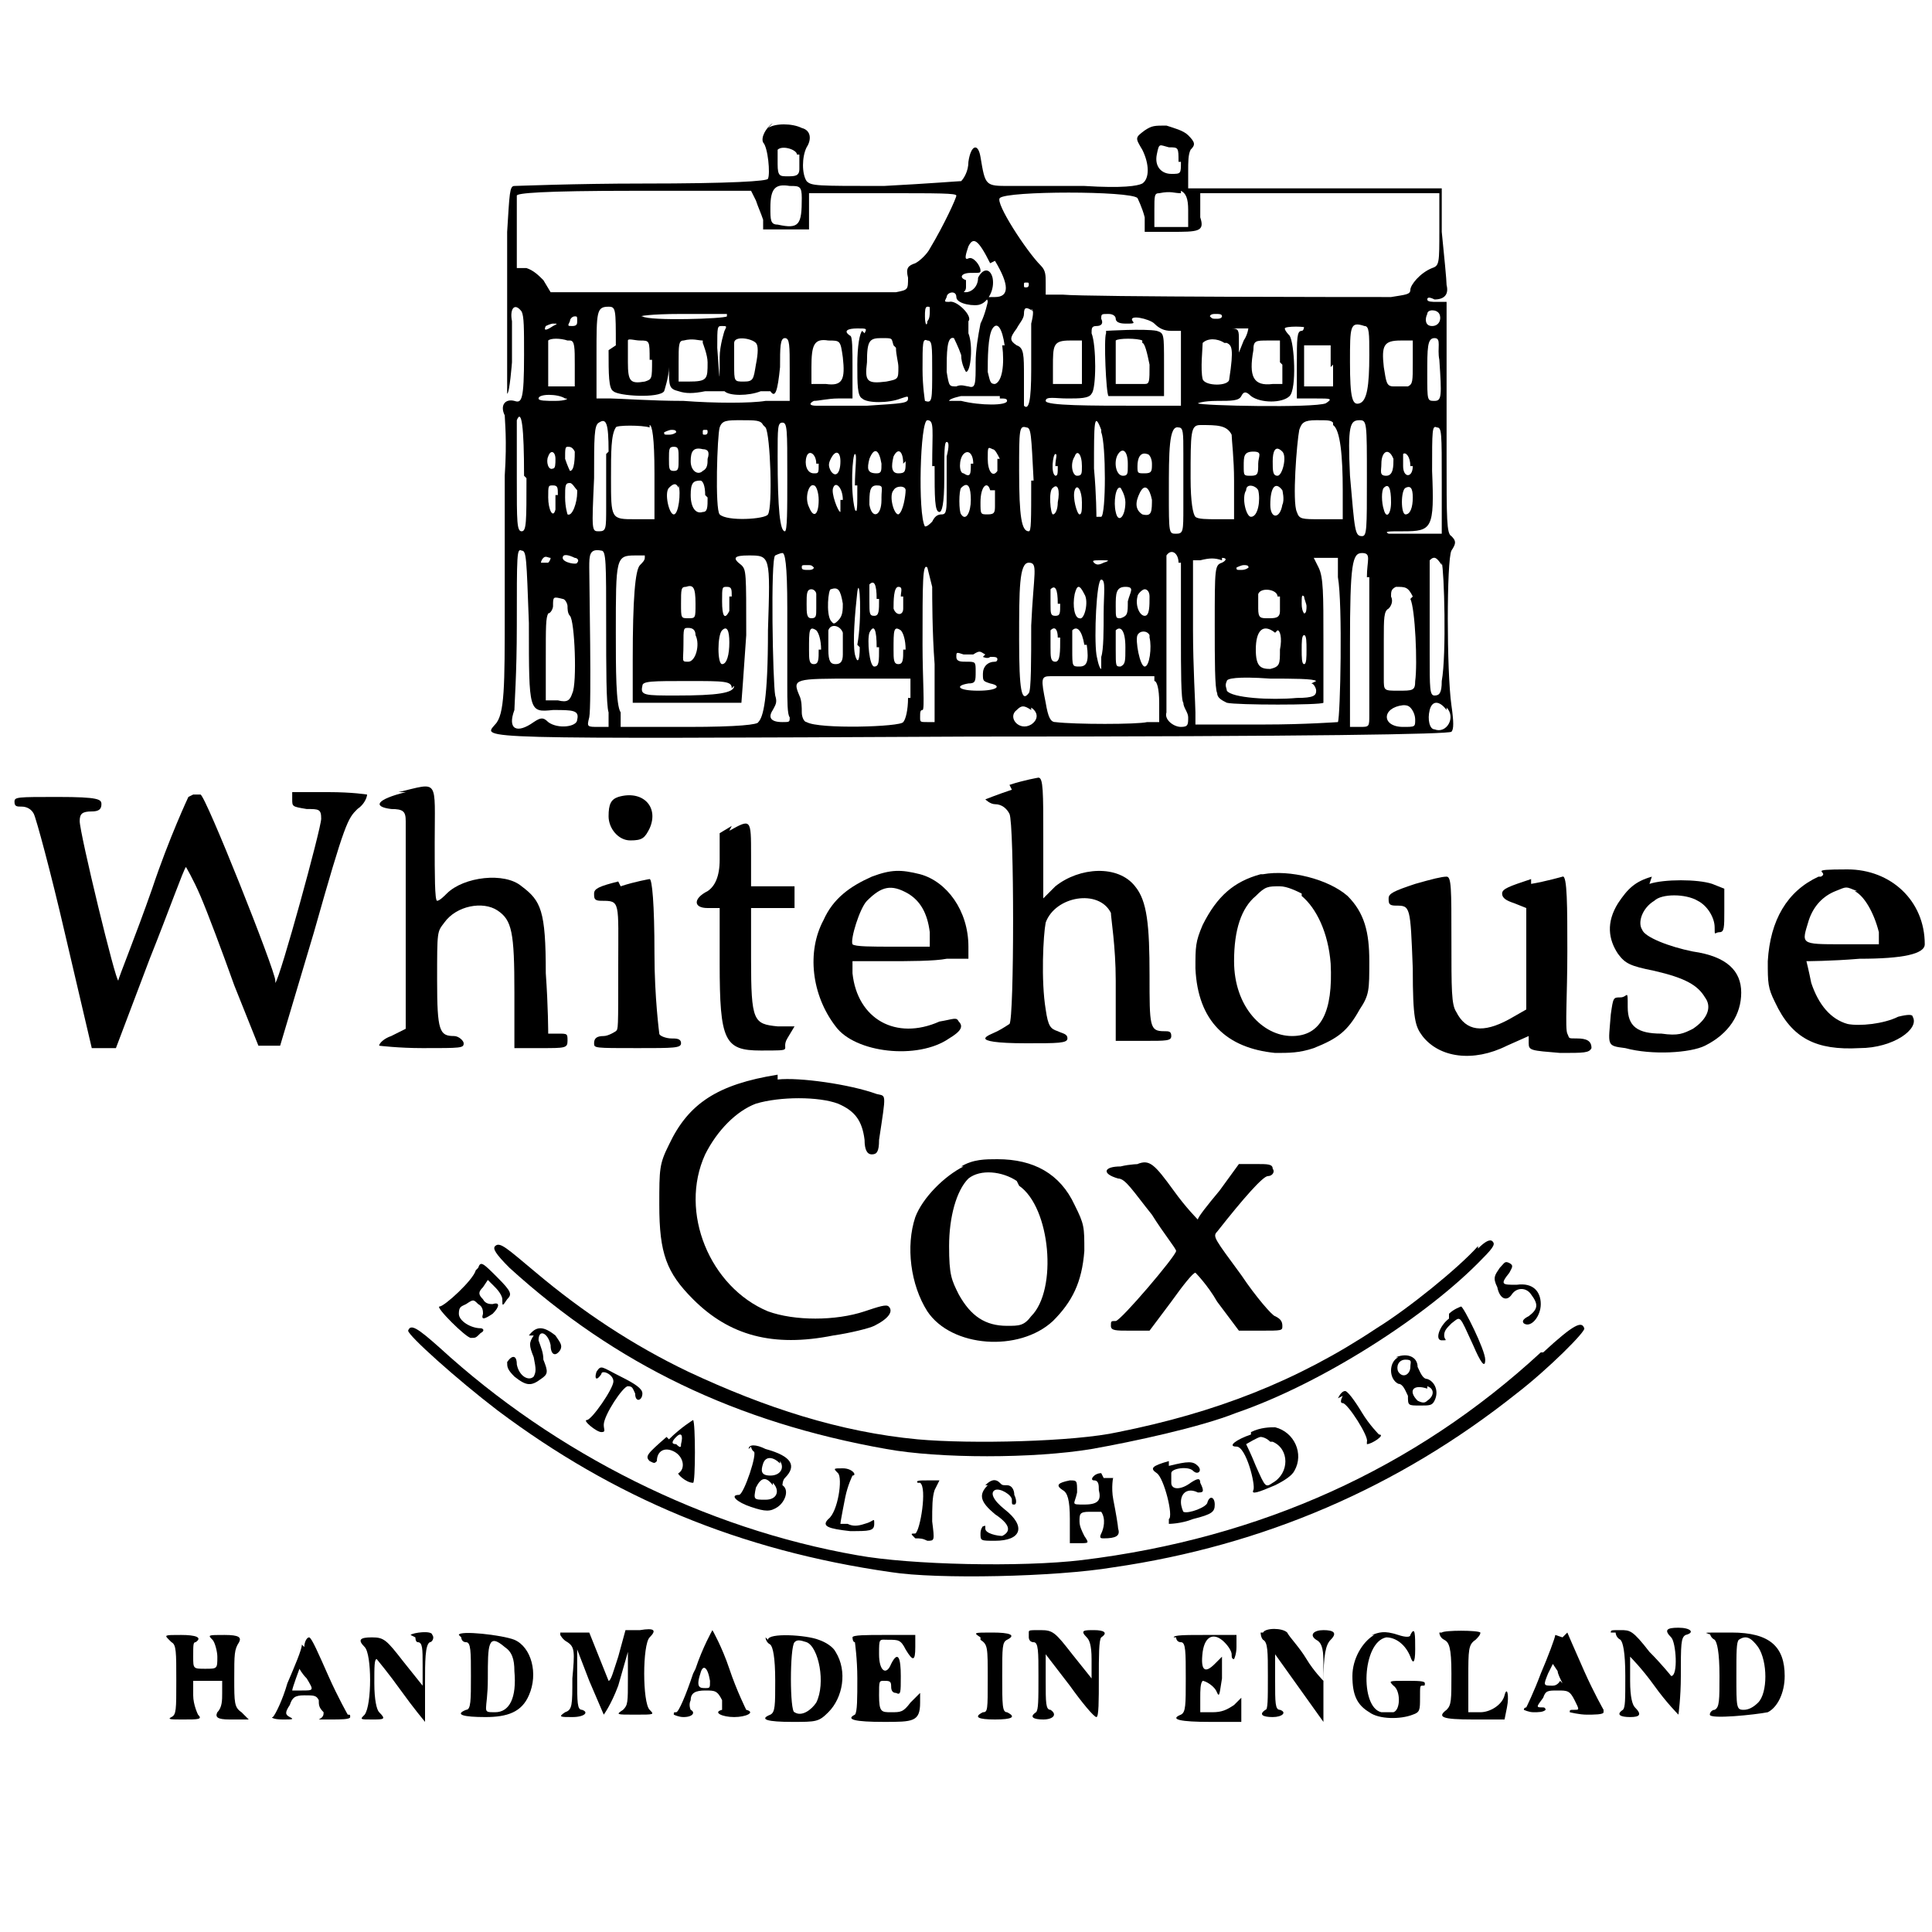 <?xml version="1.0" encoding="UTF-8"?>
<svg xmlns="http://www.w3.org/2000/svg" version="1.1" viewBox="0 0 80 80">
  <!-- Generator: Adobe Illustrator 28.6.0, SVG Export Plug-In . SVG Version: 1.2.0 Build 709)  -->
  <g>
    <g id="Layer_2">
      <g id="whitehousecox">
        <path id="_パス_1" d="M32,5.1c-.3.2-.5.6-.4.8.2.2.3,1.3.2,1.5,0,.1-1.5.2-5.2.2-2.8,0-5.2.1-5.3.1-.2,0-.2.3-.3,1.9,0,1,0,2.1,0,2.3,0,.6,0,.9,0,2.8v1.6c.1,0,.2-1.3.2-1.3,0-.7,0-1.5,0-1.7-.1-.5.1-.8.4-.4.1.2.1.7.1,1.8,0,1.9-.1,2-.4,1.9-.4-.1-.6.2-.4.6,0,.2.1,1,0,2.5,0,1.2,0,2.3,0,2.4s0,1.6,0,3.2c0,3.1,0,4.3-.4,4.7-.5.6-1.2.6,19.7.5,14.3,0,19.8-.1,19.9-.2s.1-.4,0-1.1c-.2-1.4-.2-6,0-6.4.2-.3.2-.4,0-.6-.2-.1-.2-.7-.2-3.3,0-1.7,0-3.9,0-4.8v-1.6h-.4c-.2,0-.4,0-.4-.1s.1-.1.3,0c.4,0,.6-.2.5-.6,0-.2-.1-1.2-.2-2.2v-1.8c0,0-5.3,0-5.3,0h-5.2c0,0,0-.7,0-.7,0-.4,0-.7.1-.9.2-.2.2-.3-.1-.6-.2-.2-.6-.3-.9-.4-.5,0-.6,0-.9.2-.4.3-.4.3-.1.8.3.6.3,1.2,0,1.4-.2.1-.8.2-2.4.1-1.2,0-2.6,0-3.1,0-1,0-1,0-1.2-1.2-.1-.6-.4-.5-.5.2,0,.4-.2.7-.3.8-.1,0-1.3.1-3.2.2-2.8,0-3,0-3.2-.2-.2-.3-.2-1,0-1.4.2-.3.2-.7-.2-.8-.4-.2-1.1-.2-1.4,0h0ZM33.1,6.4c0,.2,0,.4,0,.6,0,.3-.2.3-.5.3s-.4,0-.4-.5,0-.6,0-.6c.2-.2.8,0,.8.2h0ZM48.9,6.7c0,.5,0,.5-.4.5s-.7-.3-.6-.8.1-.4.5-.3c.4,0,.4,0,.4.6h0ZM33.2,8.2c0,1.1-.1,1.3-1,1.1-.3,0-.3-.2-.3-.7,0-.8.2-1,.8-.9.4,0,.5,0,.5.5h0ZM48.9,7.9c.2.1.3.3.3.8v.7h-.7s-.7,0-.7,0v-.7c0-.6,0-.7.2-.7.5-.1.6,0,.9,0h0ZM47.1,8.2c0,0,.2.4.3.8v.6c0,0,1.1,0,1.1,0,1.1,0,1.4,0,1.2-.6,0-.2,0-.5,0-.7v-.3c0,0,5,0,5,0h4.9s0,1.5,0,1.5c0,1.4,0,1.5-.3,1.6-.5.2-.9.7-.9.9s-.2.2-.8.3c-1,0-12.6,0-13.6-.1h-.7c0,0,0-.5,0-.5,0-.3,0-.5-.2-.7-.6-.6-1.9-2.6-1.7-2.8.3-.3,5.4-.3,5.7,0h0ZM31.3,8.3c.1.3.2.5.3.8v.4c0,0,1,0,1,0h.9s0-.8,0-.8v-.7c0,0,3.1,0,3.1,0,2.3,0,3,0,3,.1s-.5,1.2-1.1,2.2c-.1.2-.4.5-.6.6-.3.1-.4.2-.3.6,0,.5,0,.5-.5.6-.3,0-3.6,0-7.4,0h-6.9c0,0-.3-.5-.3-.5-.2-.2-.4-.4-.7-.5h-.4c0,0,0-1.5,0-1.5,0-.8,0-1.5,0-1.5,0-.1,1-.2,4.9-.2h4.8l.2.4h0ZM41.2,10.8c.6,1,.6,1.5,0,1.5s-.3,0-.3.2c0,0-.1.5-.3.9-.1.5-.2,1.1-.2,1.6,0,.9,0,1.1-.3,1-.1,0-.3-.1-.5,0-.3,0-.3,0-.4-.6,0-.8,0-1.5.3-1.4,0,0,.2.4.3.7,0,.4.2.7.2.7.2,0,.3-1.1.1-1.6,0-.2,0-.4,0-.5.2-.2-.5-.9-.8-.8-.2,0-.2,0-.1-.2,0-.2.4-.3.4,0s.8.4,1,.3c.3-.1.6-.6.5-1.1-.1-.4-.4-.4-.6,0,0,.4-.3.6-.5.6s0,0,0-.2c0,0,0-.2,0-.3-.3-.1-.2-.3.2-.3s.4,0,.4-.1c0-.2-.3-.6-.5-.5-.2.1-.1-.2,0-.5.2-.4.4-.3.9.7h0ZM42.6,11.8c0,0,0,.1-.1.1s-.1,0-.1-.1,0-.1.1-.1.1,0,.1.1h0s0,0,0,0ZM38.5,12.9c0,.1,0,.3-.1.4,0,.2-.1.2-.1-.2,0-.2,0-.4.1-.4s.1,0,.1.1h0s0,0,0,0ZM42.7,12.8c.1,0,.1.2,0,.6,0,.3,0,1.1,0,1.9,0,1.3-.1,1.7-.3,1.5,0,0,0-.6,0-1.2,0-.9,0-1.2-.3-1.3-.3-.2-.3-.3,0-.7.1-.2.3-.4.3-.6,0-.3.1-.3.4-.1h0ZM25.2,14.5c0,1,0,1.6.2,1.7.2.2,1.9.3,2.1,0,0,0,.2-.6.2-1v-.9s0,.9,0,.9c0,.8,0,.9.4,1,.3.1.6.1,1.1,0,.4,0,.8,0,.8,0,.2.2,1,.2,1.5,0,.2,0,.4,0,.4,0,.2.3.3,0,.4-1,0-.8,0-1.2.2-1.2s.2.3.2,1.3v1.3h-1c-.6.1-2.1.1-3.4,0-1.3,0-2.7-.1-3-.1h-.6s0-1.8,0-1.8c0-1.8,0-2,.5-2,.3,0,.3.1.3,1.6h0ZM59.6,13c.1.2,0,.5-.3.5s-.3-.3-.2-.5c0-.2.4-.2.5,0h0ZM30.1,13.1c-.1.1-3.2.2-3.5,0-.2,0,.3-.1,1.6-.1,1.1,0,1.9,0,1.9,0h0ZM46.2,13.2c0,.1.1.2.4.2s.4,0,.3-.1c-.2-.3.7-.1.9.1.2.2.4.3.7.3h.4v3.1h-1.8c-1.9,0-3.8,0-3.8-.2s.4-.1.9-.1c.5,0,.9,0,1-.2.2-.2.2-2,0-2.5,0-.2,0-.3.2-.3.2,0,.3-.1.2-.3,0-.2,0-.2.3-.2.2,0,.3.1.3.2h0ZM50.6,13.1c0,0,0,.1-.2.1s-.2,0-.3-.1c0,0,0-.1.2-.1s.3,0,.3.1h0ZM53.5,13.1c0,0-.2,0-.3,0-.1,0,0,0,0,0,.1,0,.2,0,.2,0h0ZM23.9,13.3c0,.1,0,.2-.2.2s-.2,0-.1-.2c0-.1.1-.2.2-.2s.1,0,.1.2h0ZM22.9,13.5c-.3.2-.4.2-.3,0,0,0,.2-.1.3-.1.2,0,.2,0,0,.1h0ZM54,13.5c0,0,0,.2-.1.2-.2,0-.2.3-.2,1.4v1.4s.8,0,.8,0c.6,0,.7,0,.4.2-.5.2-5.2.1-5.3,0,0,0,.2-.1.8-.1s.9,0,1-.2c.1-.2.2-.2.4,0,.4.3,1.3.3,1.6,0,.3-.3.2-2.2,0-2.5,0,0-.2-.2-.2-.3,0-.1.9-.1,1,0h0ZM56.5,13.5c.2,0,.2.3.2,1.2,0,1.3-.1,1.9-.4,2-.3.1-.4-.2-.4-1.7s0-1.7.6-1.5h0ZM30,13.7c0,0-.2.6-.2,1.1,0,1.2,0,1-.1-.4,0-.9,0-.9.2-.9s.2,0,.1.2ZM35.7,13.7c-.1.1-.2.6-.2,1.4s0,1.3.2,1.4c.2.2,1.1.2,1.6,0,.3-.1.3-.1.3,0,0,.2-.2.2-1.7.3-.9,0-1.9,0-2.1,0-.3,0-.3-.1-.1-.2.2,0,.6-.1,1-.1h.6v-1.3c0-.7,0-1.3-.1-1.3-.3-.2-.1-.3.3-.3s.4,0,.3.2h0ZM41.5,14.3c.1.8,0,1.5-.3,1.6-.2,0-.2-.1-.3-.5,0-.5,0-1.5.2-1.8.2-.3.4,0,.5.7h0ZM51.7,13.5s0,.3-.2.6l-.2.5v-.5c0-.4,0-.5-.3-.5-.2,0-.1,0,.2,0,.2,0,.3,0,.5,0h0ZM23.6,14.1c.2,0,.2.3.2,1v.9h-1.1v-.9c0-.5,0-.9,0-1,.1-.1.5-.1.8,0h0ZM27,14.9c0,.8,0,.8-.3.9-.6.1-.7,0-.7-.8s0-.8,0-.9.3,0,.5,0c.4,0,.4,0,.4.8h0ZM29.1,14.2c0,0,.2.5.2.8,0,.7,0,.8-.8.8h-.4v-.8c0-.7,0-.9.2-.9.4-.1.6,0,.8,0h0ZM31.3,14.2c.1.1.1.4,0,.9-.1.6-.1.7-.5.7s-.4,0-.4-.7c0-.4,0-.8,0-.9,0-.3.7-.2.9,0h0ZM34.9,14.8c.1.9,0,1.2-.7,1.1h-.6s0-.7,0-.7c0-.9.1-1.2.7-1.1.5,0,.5,0,.6.7h0ZM37.1,14.4c0,.3.1.6.1.8,0,.5,0,.5-.5.6-.8.1-.9,0-.8-.8,0-.9.1-1,.6-1s.4,0,.5.3h0ZM38.6,15.3c0,1.3,0,1.4-.3,1.3,0,0-.1-.6-.1-1.3,0-1.1,0-1.3.2-1.2.2,0,.2.2.2,1.3h0ZM44.8,15v.9h-1.2v-.7c0-.9,0-1.1.7-1.1h.5v.9h0ZM50.8,14.2c.2.1.3.2.1,1.5,0,.3-1,.3-1.1,0-.1-.4,0-1.3,0-1.5.2-.2.6-.2.9,0h0ZM58.5,15c0,.8,0,.9-.2,1-.2,0-.4,0-.6,0-.3,0-.3-.2-.4-.8-.1-.9,0-1.1.7-1.1h.5s0,.9,0,.9h0ZM59.6,14.9c.1,1.5.1,1.7-.2,1.7s-.3,0-.3-1.1,0-1.5.3-1.5.1.4.2.9h0ZM53.1,15.1v.8s-.4,0-.4,0c-.8.1-1-.3-.8-1.4,0-.4.1-.4.6-.4h.5s0,.9,0,.9h0ZM55.2,15.1v.9s-1.2,0-1.2,0v-.8c0-.5,0-.9,0-.9s.3,0,.6,0h.5s0,.9,0,.9h0ZM51.4,15.4c0,0,0,0,0-.2s0-.3,0-.2c0,.1,0,.2,0,.3h0ZM23.4,16.5c.2,0,0,.1-.4.1-.4,0-.7,0-.7-.1,0-.2.8-.2,1.1,0ZM41.4,16.5c.2,0,.3,0,.3.1,0,.2-1.1.2-1.9,0h-.5c0-.1.5-.2.5-.2.3,0,.6,0,.9,0,.2,0,.5,0,.7,0h0ZM58,16.6c0,0-.2,0-.3,0-.1,0,0,0,0,0,.1,0,.2,0,.2,0h0ZM21.8,19.8c0,1.8,0,2.2-.2,2.2s-.2-.4-.2-2.2c0-1.2,0-2.2,0-2.4.2-.5.3.3.3,2.3h0ZM56.6,19.8c0,2.1,0,2.4-.2,2.4-.3,0-.3-.2-.5-2.5-.1-2.1,0-2.3.4-2.3.3,0,.3.1.3,2.4h0ZM25.1,18.8c0,.7,0,1.7,0,2.2,0,.9,0,1-.3,1s-.3,0-.2-2.2c0-1.7,0-2.2.2-2.3.3-.2.4,0,.4,1.2h0ZM26.9,17.6c.1,0,.2.5.2,2v1.9c0,0-.8,0-.8,0-1,0-1,0-1-1.7,0-1.1,0-1.8.2-2.1,0-.1,1.1-.1,1.4,0h0ZM31.7,17.7c.2.3.3,3.3.1,3.6-.1.2-1.7.3-2,0-.2-.2-.1-3.3,0-3.6.1-.3.3-.3.9-.3s.8,0,.9.2h0ZM38.7,19.3c0,1.3,0,1.9.2,1.9.1,0,.2-.3.2-1.4s0-1.5.1-1.5.1.2,0,.6c0,.4,0,1,0,1.5,0,.7,0,.9-.2.9s-.3.1-.4.3c-.1.1-.2.2-.3.2-.3-.5-.2-4.4.1-4.4s.2.4.2,1.9h0ZM51,18c0,.2.1,1,.1,1.9v1.6s-.7,0-.7,0c-.4,0-.8,0-.9-.1-.1-.1-.2-.6-.2-1.6,0-1.9,0-2.2.4-2.2.7,0,1.1,0,1.3.4h0ZM55.2,17.6c.3.2.4,1.3.4,2.7v1.2s-.9,0-.9,0c-.8,0-.9,0-1-.3-.2-.4,0-2.9.1-3.4.1-.3.2-.4.7-.4s.6,0,.7.1h0ZM32.6,19.8c0,1.3,0,2.2-.1,2.2-.2,0-.3-.9-.3-3.1,0-1.2,0-1.4.2-1.4s.2.3.2,2.2h0ZM45.6,17.9c.2.5.2,3.4,0,3.5,0,0-.2,0-.2,0s0-.9-.1-2c0-1.9,0-2.4.3-1.6h0ZM49,18.8c0,.6,0,1.6,0,2.2,0,1,0,1.1-.3,1.1s-.3,0-.3-1.7,0-2.8.4-2.7c.2,0,.2.2.2,1.1h0ZM59.7,19.9v2.2h-1c-.5,0-1.1,0-1.2,0-.2-.1,0-.1.6-.1,1.2,0,1.3-.1,1.2-2.5,0-1.7,0-1.9.2-1.8.2,0,.2.2.2,2.3h0ZM28,17.9c0,0-.1.1-.3.1s-.2,0-.2-.1c0,0,.2-.1.3-.1.1,0,.2,0,.2.1ZM29.3,17.9c0,0,0,.1-.1.1s-.1,0-.1-.1,0-.1.1-.1.1,0,.1.1h0s0,0,0,0ZM42.7,19.9c0,1.7,0,2.1-.1,2.1-.3,0-.4-.6-.4-2.5,0-1.7,0-1.9.3-1.8.2,0,.2.3.3,2.2h0ZM57.6,17.8c0,0-.2,0-.3,0-.1,0,0,0,0,0,.1,0,.2,0,.2,0h0ZM51.9,17.9c0,0-.2,0-.3,0-.1,0,0,0,0,0,.1,0,.2,0,.2,0h0ZM23.8,18.7c0,.2,0,.8-.2.8,0,0-.1-.2-.2-.5,0-.4,0-.5.1-.5s.2,0,.3.2h0ZM28.1,19c0,.4,0,.5-.2.5s-.2-.1-.2-.5,0-.5.2-.5.2.1.2.5h0ZM29.3,19c0,.2,0,.4-.2.5-.2.2-.5,0-.5-.4s.1-.6.5-.5c.2,0,.3.1.2.4h0ZM53.1,18.7c.2.2,0,1-.2,1s-.2-.2-.2-.6.1-.7.4-.4h0ZM23,19c0,.2,0,.4-.1.4-.2.1-.3-.3-.2-.5.1-.3.3-.2.3.1h0ZM33.9,19.2c0,.4,0,.4-.2.4-.3,0-.4-.4-.3-.7.1-.3.4-.1.4.3h0ZM34.8,19.1c0,.5-.2.7-.4.4-.1-.2-.1-.3,0-.5.2-.4.4-.3.4.1h0ZM36.5,19.2c0,.3,0,.4-.2.4-.4,0-.4-.2-.3-.6.2-.5.4-.4.5.2h0ZM37.5,19.1c0,.4,0,.5-.3.5s-.3-.3-.2-.7c.2-.4.4-.2.4.3h0ZM40.2,19.2c0,.4,0,.6-.3.4-.2,0-.2-.6,0-.8s.4,0,.4.4h0ZM41.3,19c0,.2,0,.4,0,.5-.2.3-.4,0-.4-.5s0-.5.2-.4c.1,0,.2.2.3.4h0ZM44.8,19.3c0,.3,0,.4-.2.4-.2,0-.3-.5-.1-.8.1-.3.3-.1.3.4h0ZM46.7,19.3c0,.3,0,.4-.2.4-.3,0-.4-.6-.2-.9.2-.3.4-.1.4.4h0ZM52.1,19.2c0,.4,0,.5-.3.5s-.3,0-.3-.4,0-.6.4-.6.2.2.2.5h0ZM35.5,20.1c0,.9,0,1.2-.1,1-.2-.8-.1-2.3,0-2.3s0,.6,0,1.3h0ZM43.8,19.3c0,.3,0,.4-.1.4-.2-.1-.1-.9,0-.9s0,.2,0,.5h0ZM47.7,19.2c0,.3,0,.4-.3.4-.3,0-.3,0-.3-.3s.1-.6.4-.5c.1,0,.2.2.2.4h0ZM57.7,19c0,.3,0,.7-.3.7s-.2-.2-.2-.5c0-.5.3-.7.5-.2h0ZM58.5,19.3c0,.5-.4.5-.4,0s0-.4,0-.5c.1-.1.3.1.3.5ZM41.8,19.9c0,.2,0,0,0-.3s0-.5,0-.3c0,.2,0,.4,0,.6h0ZM28.1,20.1c.1.3,0,1.2-.2,1.2s-.4-.9-.2-1.1c.2-.2.3-.2.4,0h0ZM29.3,20.6c0,.4,0,.6-.2.6-.3.1-.5-.2-.5-.7s.1-.6.4-.6c.1,0,.2.2.2.6h0ZM33.9,20.7c0,.6-.2.8-.4.3-.2-.4,0-1,.2-.9.1,0,.2.3.2.6h0ZM23,20.5c0,.2,0,.4,0,.6-.1.4-.3,0-.3-.5s0-.5.2-.5.2.1.2.4h0ZM23.9,20.4c0,.4-.2,1-.4.9,0,0-.1-.3-.1-.7,0-.5,0-.6.2-.6.1,0,.2.2.3.3h0ZM34.8,20.7c0,.3,0,.5,0,.5-.1,0-.4-.8-.3-1,.1-.3.4,0,.4.5h0ZM36.5,20.7c0,.7-.4.8-.5.2,0-.5,0-.8.3-.8s.2.1.2.5h0ZM37.5,20.3c0,.2-.1.9-.3,1-.2,0-.4-.8-.2-1,.1-.2.5-.2.5,0h0ZM40.2,20.7c0,.5-.2.9-.4.6-.1-.1-.1-1,0-1.1.3-.3.4,0,.4.5h0ZM41.2,20.3c0,.2,0,.4,0,.6,0,.3,0,.4-.3.4s-.3,0-.3-.5c0-.7.3-.9.4-.5h0ZM43.8,20.8c0,.3-.1.5-.2.5-.1,0-.2-1,0-1.1.2-.2.3.1.2.6h0ZM44.8,20.8c0,.3,0,.5-.1.5-.1,0-.3-.7-.2-1,.1-.3.3,0,.3.5h0ZM46.6,20.8c0,.6-.3.9-.4.4-.1-.4,0-1.1.2-1,0,0,.2.3.2.6h0ZM47.7,20.6c0,.6,0,.8-.4.7-.3-.2-.3-.5-.1-.9.2-.4.4-.2.5.3h0ZM52.1,20.3c.1.4,0,1.1-.3,1.1-.2,0-.4-.8-.2-1.1,0-.3.4-.2.5,0h0ZM53.1,20.3c0,0,.1.4,0,.6-.1.6-.5.6-.5,0,0-.7.2-1,.5-.6h0ZM57.6,20.8c0,.5-.2.7-.3.3-.1-.3-.1-.8,0-.9.2-.2.3,0,.3.6h0ZM58.5,20.6c0,.4-.1.7-.3.7s-.2-1,0-1.1c.2-.1.3,0,.3.4h0ZM25.1,25.9c0,1.7,0,3.3.1,3.6v.6c0,0-.4,0-.4,0-.5,0-.5,0-.4-.4.1-.5,0-5.5,0-6.2,0-.5,0-.8.5-.7.2,0,.2.5.2,3.1h0ZM21.9,25.9c0,3.6,0,3.6,1,3.5.8,0,1.1,0,1,.4,0,.3-.8.4-1.2.1-.2-.2-.3-.2-.6,0-.7.5-1.1.3-.8-.5,0-.2.1-1.5.1-3.5,0-3,0-3.2.2-3.1.2,0,.2.3.3,3h0ZM32.6,25.1c0,1.3,0,2.8,0,3.3,0,.6,0,1.2.1,1.3,0,.2,0,.2-.3.2-.5,0-.6-.2-.4-.5.1-.2.2-.3.1-.6-.1-.5-.2-5.7,0-5.8,0,0,.2-.1.3-.1s.2.4.2,2.3h0ZM48.9,23.3c0,.2,0,1.6,0,3,0,1.4,0,2.7.1,2.8,0,.2.2.4.2.6,0,.3,0,.4-.3.4s-.7-.3-.6-.6c0-.1,0-1.6,0-3.3,0-1.7,0-3.1,0-3.2.2-.3.5-.1.5.3h0ZM56.7,23.9c0,.6,0,2,0,3.1,0,1.1,0,2.3,0,2.6,0,.5,0,.5-.4.5h-.4v-3.4c0-3.4.1-3.8.5-3.8s.2.3.2,1h0ZM22.7,23.3c-.1,0-.2,0-.3,0,0,0,0-.1.1-.2s.2,0,.3,0c0,0,0,.1-.1.2ZM23.8,23.1c.1,0,.2.1.1.2,0,.1-.6,0-.6-.2s.3-.1.5,0h0ZM26.7,23.1c0,.1-.1.2-.2.3-.2.2-.3,1.4-.3,3.9v1.8s2.2,0,2.2,0c1.2,0,2.2,0,2.3,0,0,0,.1-1.3.2-2.8,0-2.6,0-2.7-.2-2.9-.4-.3-.3-.4.3-.4.9,0,.9,0,.8,3.1,0,2.9-.2,3.6-.4,3.8,0,.1-.8.2-2.9.2h-2.8v-.6c-.2-.3-.2-1.8-.2-3.3,0-3.1,0-3.2.8-3.2s.4,0,.4,0h0ZM50.6,23.1c.2,0,.2.1,0,.2-.3.1-.3.2-.3,2.6,0,1.4,0,2.6.1,2.8,0,.2.2.3.4.4.4.1,3.9.1,4,0,0,0,0-1.2,0-2.6,0-1.9,0-2.6-.2-3l-.2-.4h1v.8c.2,1.1.1,5.8,0,6,0,0-1.4.1-3,.1h-2.9s0-.5,0-.5c0-.3-.1-1.9-.1-3.4v-2.9s.3,0,.3,0c.4-.1.6-.1.9,0h0ZM59.7,23.3c.1.3.2,3.8,0,4.9,0,.5-.1.6-.3.6-.2,0-.2-.3-.2-1.7,0-.9,0-2.2,0-2.8,0-.7,0-1.1,0-1.1.2-.2.3-.1.5.2h0ZM45.7,23.3c-.2.1-.3.1-.4,0s0-.1.3-.1c.3,0,.4,0,.1.1h0ZM42.7,25.9c0,1.4,0,2.7-.1,2.8-.3.4-.4-.1-.4-2.2s0-3.2.4-3.2.2.4.1,2.6h0ZM33.7,23.5c0,0,0,.1-.2.1s-.3,0-.3-.1,0-.1.2-.1.2,0,.3.1h0ZM38.6,24.3c0,.4,0,1.9.1,3.2v2.4s-.3,0-.3,0c-.3,0-.3,0-.3-.2s0-.3.1-.3,0-1.3,0-2.7c0-2.6,0-3.4.2-3.2,0,0,.1.4.2.8h0ZM51.7,23.5c0,0-.1.1-.3.1s-.2,0-.2-.1c0,0,.2-.1.3-.1.1,0,.2,0,.2.1h0ZM53.8,23.6c-.1,0-.2,0-.3,0,0,0,0,0,.2,0s.3,0,.2,0h0ZM46.5,23.7c0,0-.2,0-.3,0-.1,0,0,0,0,0,.1,0,.2,0,.2,0h0ZM45.7,25.3c0,.8,0,1.6-.1,1.9v.5c-.1,0-.2-.6-.2-.6-.1-.7,0-3.1.2-3.1s.1.6.1,1.4h0ZM28.8,25c0,.6,0,.6-.3.6s-.3,0-.3-.6,0-.7.2-.7c.3-.1.4,0,.4.7h0ZM34.9,24.9c0,.4,0,.6-.2.8-.2.2-.2.1-.3,0-.2-.3-.1-1.3,0-1.3.3-.1.4,0,.5.6h0ZM35.6,26.8c0,.6-.1.7-.2.3-.1-.5,0-1.7.1-2.6.1-.7.2,1.1,0,2.2h0ZM36.4,24.8c0,.5,0,.7-.2.7s-.2-.1-.2-.6,0-.6,0-.7c.2-.2.3,0,.3.6h0ZM30.2,24.7c0,.2,0,.4,0,.6-.2.4-.3.2-.3-.4s0-.6.2-.6.2.1.2.4h0ZM33.8,24.6c0,.2,0,.4,0,.6,0,.3,0,.4-.2.4s-.2-.2-.2-.6,0-.6.2-.6c.1,0,.2.1.2.2h0ZM37.4,24.7c0,.2,0,.4,0,.5,0,.3-.3.3-.4,0,0-.3,0-.9.2-.9s.1.2.1.4h0ZM43.9,25c0,.4,0,.5-.2.5s-.2-.1-.2-.5,0-.6,0-.6c.2-.2.3,0,.3.6h0ZM44.9,24.6c.2.3,0,1.1-.2,1-.2,0-.3-.5-.2-1,.1-.4.2-.4.4,0h0ZM46.7,24.9c0,.5,0,.6-.3.7-.2,0-.2,0-.2-.5s0-.8.4-.8.2.2.1.6h0ZM58.4,24.8c.2.4.3,2.7.2,3.4,0,.4-.1.4-.7.4s-.6,0-.6-.5c0-.3,0-1,0-1.6,0-.9,0-1.2.2-1.3.1-.1.2-.3.1-.5,0-.2,0-.3.2-.4.4,0,.5,0,.7.4h0ZM47.6,24.7c0,.4,0,.8-.2.8s-.4-.4-.3-.8c0-.1.2-.3.3-.3s.2.1.2.3h0ZM53,24.7c0,.2,0,.4,0,.6,0,.3-.2.3-.5.3s-.4,0-.4-.4,0-.4,0-.6c.1-.3.8-.2.8.1h0ZM54.1,25.1c0,.1,0,.3-.1.3,0,0-.1-.1-.1-.4s0-.4.1-.3c0,.1.1.3.1.4h0ZM23.3,24.8c.1,0,.2.2.2.3,0,.1,0,.3.1.4.2.2.3,2.8.1,3.2-.1.3-.2.4-.6.3h-.5s0-1.7,0-1.7c0-1.4,0-1.7.1-1.9.1,0,.2-.2.2-.3,0-.4,0-.4.4-.3h0ZM27.2,25.1c0,0,0,0,0-.2s0-.3,0-.2c0,.1,0,.2,0,.3h0ZM51.1,25.3c0,.1,0,0,0,0,0-.1,0-.2,0-.2,0,0,0,.2,0,.3h0ZM28.8,26.3c.2.4,0,1.1-.3,1.1s-.2,0-.2-.7,0-.7.2-.7.3.1.3.3h0ZM30.2,26.6c0,.5-.1.9-.3.9s-.2-1.2,0-1.4c.2-.2.3,0,.3.5h0ZM33.9,26.9c0,.4,0,.6-.2.6s-.2-.2-.2-.6c0-.8,0-1,.3-.8.1.1.2.4.2.8h0ZM34.9,26.3c0,.3,0,.5,0,.8,0,.3-.1.4-.3.4s-.3-.1-.3-.6c0-.3,0-.7,0-.8.1-.3.5-.2.6.1h0ZM36.4,26.8c0,.6,0,.8-.2.8-.2,0-.3-1.1-.2-1.4.2-.4.3-.1.3.6h0ZM37.4,26.9c0,.4,0,.6-.2.6s-.2-.2-.2-.6c0-.8,0-1,.3-.8.1.1.2.4.2.8h0ZM43.9,26.4c0,.6,0,1-.2,1s-.2-.2-.2-.6,0-.7,0-.7c.2-.2.3,0,.3.3h0ZM45,26.7c.1.7,0,.9-.3.9s-.3,0-.3-.7,0-.8,0-.8c.2-.2.4,0,.5.6h0ZM46.6,26.8c0,.6,0,.7-.2.8-.2,0-.2,0-.2-.7s0-.8,0-.8c.2-.2.4,0,.4.7h0ZM52.9,26.1c.1,0,.2.3.1.8,0,.6,0,.7-.4.8-.4,0-.6-.1-.6-.8,0-.8.3-1.1.8-.7h0ZM47.6,26.4c.1.4,0,1.2-.2,1.2s-.4-1.1-.3-1.3c.1-.2.4-.2.5,0h0ZM39.1,27.5c0,.2,0,0,0-.4s0-.7,0-.4c0,.3,0,.6,0,.9h0ZM54.1,26.9c0,.3,0,.6-.1.6s-.1-.3-.1-.6,0-.6.1-.6.1.3.1.6h0ZM27.2,26.9c0,.1,0,0,0-.2s0-.3,0-.2c0,.1,0,.3,0,.4h0ZM40.7,27.2c0,0,.2.1.3,0,.2,0,.3,0,.3.1,0,0,0,.1-.1.1,0,0,0,0,0,0-.3,0-.5.2-.5.5s0,.3.3.4c.5.1.3.3-.5.3s-1-.2-.4-.3c.3,0,.3-.1.3-.5s0-.4-.4-.4c-.2,0-.4,0-.4-.2s0-.2.3-.1c.1,0,.3,0,.4,0,.3-.2.3-.1.5,0h0ZM47.8,28.2c.1,0,.2.3.2.9v.8h-.5c-.4.1-3,.1-3.8,0-.2,0-.3-.2-.4-.8-.2-1-.2-1.1.2-1.1.5,0,4.1,0,4.3,0h0ZM30.4,28.4c0,.3-.7.4-2.4.4-1.3,0-1.5,0-1.4-.4,0-.2.4-.2,1.9-.2s1.8,0,1.8.3h0ZM37.6,28.9c0,.5-.1.9-.2,1-.1.2-3.5.3-4,0-.1,0-.2-.2-.2-.4s0-.5-.1-.7c-.3-.7-.2-.7,2.3-.7h2.3v.8c0,0,0,0,0,0ZM54.3,28.3c.1,0,.2.2.2.3,0,.2-.1.3-.8.3-1.1.1-2.7,0-2.9-.3,0-.1-.1-.2,0-.4,0-.1.4-.2,1.8-.1.9,0,1.8,0,1.9.1h0ZM59.9,29.3c.4.4,0,1.1-.5.9-.2,0-.3-.4-.2-.8.1-.4.4-.4.7,0h0ZM42.7,29.3c.3.2.3.5,0,.7-.5.3-1-.3-.6-.6.2-.2.3-.2.6,0h0ZM58.4,29.3c.1.1.2.3.2.5,0,.3,0,.3-.5.3-.9,0-.9-.8,0-.9.1,0,.2,0,.3.1h0Z"/>
        <path id="_パス_2" d="M45.8,13.8c-.1.2,0,2.5.1,2.6,0,0,.6,0,1.2,0h1.1s0-1.3,0-1.3c0-1.3,0-1.3-.3-1.4-.5-.1-2.1,0-2.1,0h0ZM47.3,14.2c.1,0,.2.4.3.9,0,.7,0,.8-.2.8-.2,0-.5,0-.8,0h-.4v-.9c0-.5,0-.9,0-.9.1-.1.9-.1,1.1,0h0Z"/>
        <path id="_パス_3" d="M41.9,32.7c-.6.2-1.1.4-1.1.4s.2.2.4.2c.3,0,.5.2.6.4.2.4.2,8.5,0,8.7,0,0-.3.2-.5.3s-.5.2-.5.3c0,.1.4.2,1.7.2s1.7,0,1.7-.2-.2-.2-.4-.3c-.3-.1-.4-.2-.5-.9-.2-1.2-.1-3.1,0-3.6.4-1.1,2.2-1.4,2.7-.4,0,.2.2,1.4.2,2.8v2.5h1.2c.9,0,1.1,0,1.1-.2s-.1-.2-.3-.2c-.6,0-.6-.2-.6-2.3s-.1-3.1-.6-3.7c-.7-.9-2.3-.8-3.3,0l-.5.5v-2.5c0-1.9,0-2.5-.2-2.5,0,0-.6.1-1.2.3h0Z"/>
        <path id="_パス_4" d="M16.8,32.8c-1.2.3-1.4.6-.6.7.5,0,.6.1.6.5,0,.2,0,2.2,0,4.5v4.1l-.6.3c-.3.1-.5.3-.5.4,0,0,.8.1,1.8.1,1.6,0,1.7,0,1.7-.2,0-.1-.2-.3-.4-.3-.6,0-.7-.2-.7-2.3s0-2,.3-2.4c.5-.7,1.6-.9,2.2-.5.6.4.7.9.7,3.4v2.3h1.1c1,0,1.1,0,1.1-.3s0-.3-.4-.3-.4,0-.4,0c0,0,0-1.1-.1-2.5,0-2.6-.2-3-1-3.6-.7-.6-2.4-.4-3.1.3-.1.1-.3.3-.4.3s-.1-1.1-.1-2.4c0-2.7.2-2.5-1.5-2.1h0Z"/>
        <path id="_パス_5" d="M7.8,33c0,0-.8,1.7-1.5,3.8-.7,2-1.4,3.7-1.4,3.8-.1.1-1.6-6.1-1.6-6.6,0-.3.1-.4.5-.4.3,0,.4-.1.4-.3s-.1-.3-1.8-.3-1.8,0-1.8.2.1.2.3.2.4.1.5.3c.1.2.7,2.4,1.3,5l1.1,4.7h.5s.5,0,.5,0l1.4-3.7c.8-2,1.4-3.7,1.5-3.8,0,0,.3.5.6,1.2.3.7.9,2.3,1.4,3.7l1,2.5h.9l1.4-4.7c1.3-4.6,1.4-4.7,1.8-5.1.3-.2.4-.5.4-.6,0,0-.6-.1-1.6-.1h-1.5v.3c0,.3,0,.3.6.4.5,0,.6,0,.6.4,0,.4-1.7,6.6-1.9,6.8,0,0,0,0,0-.1,0-.4-2.9-7.7-3.1-7.7-.1,0-.2,0-.3,0h0Z"/>
        <path id="_パス_6" d="M25.6,33c-.3.1-.4.3-.4.8s.4,1,.9,1,.6-.1.8-.5c.4-.9-.3-1.6-1.3-1.3h0Z"/>
        <path id="_パス_7" d="M30.3,34.2l-.5.3v1.1c0,.7-.2,1.1-.5,1.3-.6.3-.6.7,0,.7h.5v2.3c0,3.2.2,3.6,1.7,3.6s.8,0,1.1-.5l.3-.5h-.7c-1-.1-1.1-.2-1.1-2.8v-2.1h1.8v-.9h-1.8v-1.3c0-1.5,0-1.5-.9-1h0Z"/>
        <path id="_パス_8" d="M36.1,36.3c-.9.4-1.6.9-2,1.8-.7,1.3-.5,3.1.5,4.4.8,1.1,3.4,1.4,4.7.5.5-.3.6-.5.4-.7-.1-.2-.2-.1-.8,0-1.8.8-3.4-.1-3.6-2v-.5s1.5,0,1.5,0c.8,0,1.9,0,2.4-.1h.9v-.5c0-1.5-.9-2.7-2-3-.8-.2-1.2-.2-2,.1ZM37.6,37c.5.3.8.8.9,1.6v.6c0,0-1.5,0-1.5,0-.9,0-1.6,0-1.7-.1-.1-.2.3-1.5.6-1.8.6-.6,1-.7,1.7-.3h0Z"/>
        <path id="_パス_9" d="M52.2,36.2c-1.1.3-1.8.9-2.4,2.1-.3.7-.3.9-.3,1.8.1,2.2,1.3,3.3,3.3,3.5.6,0,1,0,1.6-.2,1-.4,1.4-.7,1.9-1.6.4-.6.4-.8.4-2s-.2-2-.9-2.7c-.8-.7-2.4-1.1-3.5-.9h0ZM53.9,37.1c.6.5,1.1,1.5,1.2,2.8.1,2-.4,3-1.6,3s-2.4-1.2-2.4-3.1c0-1.3.3-2.2.9-2.7.4-.4.5-.4,1-.4.3,0,.7.2.9.3h0Z"/>
        <path id="_パス_10" d="M63.4,36.4c-.9.3-1.2.4-1.2.6s.2.3.5.4l.5.2v2.1s0,2.1,0,2.1l-.7.4c-1.1.6-1.8.5-2.2-.3-.2-.3-.2-.9-.2-3s0-2.6-.2-2.6-.6.1-1.3.3c-.9.3-1.1.4-1.1.6s0,.3.3.3c.6,0,.6,0,.7,2.6,0,2.1.1,2.4.4,2.8.7.9,2.1,1.1,3.5.4l.9-.4v.3c0,.3.1.3,1.3.4,1,0,1.2,0,1.3-.2,0-.3-.2-.4-.6-.4s-.3,0-.4-.2,0-1.6,0-3.4,0-3.2-.2-3.1c0,0-.7.2-1.3.3h0Z"/>
        <path id="_パス_11" d="M75.3,36.3c-1.3.6-2,1.8-2.1,3.5,0,.9,0,1.1.3,1.7.7,1.5,1.7,2,3.5,1.9,1.4,0,2.5-.8,2.2-1.3,0-.1-.2-.1-.6,0-.6.3-1.6.4-2.1.3-.7-.2-1.2-.8-1.5-1.7-.1-.5-.2-.9-.2-.9s1,0,2.2-.1c1.8,0,2.7-.2,2.7-.6,0-1.8-1.4-3.1-3.2-3.1s-.7.1-1.1.3h0ZM76.8,36.9c.4.2.8.9,1,1.7v.5c0,0-1.5,0-1.5,0-1.8,0-1.7,0-1.4-1,.2-.6.6-1,1.1-1.2.5-.2.4-.2.9,0h0Z"/>
        <path id="_パス_12" d="M25.6,36.5c-.8.2-1,.3-1,.5s0,.3.3.3c.8,0,.7,0,.7,2.7s0,2.6-.1,2.7c0,0-.3.2-.5.2-.3,0-.4.1-.4.3,0,.2,0,.2,1.8.2,1.5,0,1.8,0,1.8-.2s-.2-.2-.4-.2c-.2,0-.5-.1-.5-.2,0,0-.2-1.5-.2-3.3,0-2.1-.1-3.1-.2-3.1,0,0-.6.1-1.2.3h0Z"/>
        <path id="_パス_13" d="M68.4,36.3c-.7.2-1,.5-1.4,1.1-.5.8-.4,1.5,0,2.1.3.4.5.5,1.5.7,1.3.3,1.8.6,2.1,1.1.3.4.1.9-.5,1.3-.4.2-.6.3-1.3.2-1,0-1.4-.3-1.4-1.1s0-.4-.3-.4-.3,0-.4.7c-.1,1.3-.2,1.3.6,1.4,1.1.3,2.7.2,3.3-.1,1-.5,1.5-1.3,1.5-2.2s-.6-1.5-2-1.7c-1-.2-2-.6-2.1-.9-.2-.3,0-.9.5-1.2.3-.3,1.3-.3,1.8,0,.4.2.7.7.7,1.1s0,.2.2.2c.2,0,.2-.2.2-.9v-.9l-.5-.2c-.6-.2-2-.2-2.6,0h0Z"/>
        <path id="_パス_14" d="M32.2,44.5c-2.5.4-3.7,1.2-4.5,2.9-.4.8-.4,1-.4,2.5,0,2,.3,2.8,1.4,3.9,1.5,1.5,3.3,2,5.8,1.5.7-.1,1.5-.3,1.7-.4.6-.3.8-.6.6-.8-.1-.1-.4,0-1,.2-1.2.4-2.9.4-4,0-2.4-1-3.7-4.1-2.6-6.5.5-1,1.3-1.8,2.1-2.1,1-.3,2.6-.3,3.4,0,.7.3,1,.7,1.1,1.5,0,.4.1.6.3.6s.3-.1.3-.6c.3-2,.3-1.8-.1-1.9-1.1-.4-3.2-.7-4.1-.6h0Z"/>
        <path id="_パス_15" d="M39.9,48.3c-.8.4-1.7,1.3-2,2.1-.4,1.2-.2,2.8.5,3.9,1,1.5,3.8,1.7,5.2.4.8-.8,1.2-1.6,1.3-2.9,0-1,0-1.1-.4-1.9-.6-1.3-1.7-1.9-3.2-1.9-.5,0-1,0-1.5.3h0ZM42.2,49.1c1.3.9,1.6,4.3.5,5.4-.3.4-.5.4-1,.4-.9,0-1.5-.4-2-1.3-.3-.6-.4-.8-.4-2s.3-2.3.8-2.8c.5-.4,1.4-.3,2,.1h0Z"/>
        <path id="_パス_16" d="M47.2,48.2c0,0-.4,0-.8.1-.7,0-.8.3-.1.5.3,0,.6.5,1.4,1.5.5.8,1,1.4,1,1.5,0,.2-2.3,2.9-2.5,2.9s-.2,0-.2.2c0,.2.2.2.8.2h.8l.9-1.2c.5-.7.9-1.2,1-1.2,0,0,.5.5.9,1.2l.9,1.2h.9c.9,0,.9,0,.9-.2,0-.2-.1-.3-.3-.4-.1,0-.8-.8-1.4-1.7-1.1-1.5-1.2-1.6-1-1.8,1.1-1.4,1.9-2.3,2.1-2.3.2,0,.3-.2.2-.3,0-.2-.2-.2-.7-.2h-.7l-.8,1.1c-.5.6-.9,1.1-.9,1.2,0,0-.5-.5-1-1.2-.8-1.1-1-1.3-1.5-1.1h0Z"/>
        <path id="_パス_17" d="M61.2,51.6c-.8.9-2.9,2.6-4.2,3.4-3.3,2.2-6.7,3.5-10.7,4.3-1.8.4-6.1.5-8.3.3-3.2-.3-6.3-1.3-9.5-2.8-2.3-1.1-4.4-2.5-6.3-4.1-1.2-1-1.5-1.3-1.7-1.1-.1.1,0,.3.6.9,4.4,4,9.4,6.4,15.6,7.5,2.2.4,6.1.4,8.5,0,1.7-.3,4.5-.9,6-1.5,3.5-1.2,7.9-4,10.2-6.4.5-.5.5-.6.4-.7s-.3,0-.6.3h0Z"/>
        <path id="_パス_18" d="M62.1,52.5c-.2.3-.3.4-.1.8.1.5.4.6.6.3.2-.3.6-.3.8,0,.3.4.3.6-.1.9-.2.1-.3.2-.2.3.3.2.7-.3.7-.8s-.3-.9-1-.8c-.6,0-.7,0-.3-.5.1-.2.2-.3,0-.4s-.2,0-.4.2h0Z"/>
        <path id="_パス_19" d="M19.7,52.6c-.1.4-1.3,1.5-1.5,1.5-.2,0,1.1,1.3,1.3,1.3s.2,0,.4-.2c.2-.1.1-.2,0-.2-.4,0-.9-.3-.9-.6s.1-.3.3-.4c.3-.2.3-.2.5,0,.2.1.2.3.2.4-.1.3.1.2.4,0,.3-.3.3-.5,0-.4-.1,0-.3,0-.4-.2-.2-.2-.2-.3,0-.5l.2-.3.3.3c.2.2.3.4.3.5,0,.3,0,.3.2,0,.2-.2.2-.3-.4-.9-.6-.6-.7-.7-.8-.4h0Z"/>
        <path id="_パス_20" d="M60,54.6c-.4.3-.6.9-.3.9s.1,0,.1-.2.1-.3.3-.5c.4-.3.3-.4.9.9.3.7.5,1,.5.6s-.9-2.2-1-2.2c0,0-.3.1-.5.3h0Z"/>
        <path id="_パス_21" d="M63.8,56c-5.2,4.8-11.6,7.7-19,8.6-2.5.3-7.1.2-9.3-.2-6.3-1.1-12.5-4.2-17.3-8.6-.9-.8-1.2-1-1.3-.7,0,.2,2,2,3.7,3.3,4.8,3.6,10,5.8,16.3,6.7,1.9.3,6.8.2,9.2-.2,6.2-.9,11.8-3.3,16.7-7.2,1.3-1,2.9-2.6,2.8-2.7-.1-.3-.4-.2-1.7,1h0Z"/>
        <path id="_パス_22" d="M22.1,55.3c-.2.3-.2.4,0,.9.1.5.1.6,0,.8-.2.2-.6,0-.7-.5,0-.4-.2-.4-.4-.1,0,.2,0,.3.3.6.5.4.7.4,1.1.1.3-.2.3-.3.1-.8,0-.3-.1-.5-.2-.8,0-.5.4-.3.5.2,0,.4.2.5.4.2.1-.2,0-.3-.2-.6-.5-.4-.8-.4-1.1,0h0Z"/>
        <path id="_パス_23" d="M57.9,56.2c-.4.2-.4.9,0,1.1.2,0,.3.3.4.5,0,.4,0,.4.5.4.4,0,.5,0,.6-.2.2-.4,0-.8-.3-.9-.2,0-.3-.3-.4-.5,0-.4-.4-.6-.9-.4h0ZM58.4,56.6c0,.3-.3.5-.5.2-.1-.2,0-.5.3-.5s.2.1.2.3h0ZM59.1,57.4c.3.1.3.4,0,.6-.1.1-.2.1-.4,0-.4-.4-.2-.7.4-.5h0Z"/>
        <path id="_パス_24" d="M24.7,56.8c-.1.3,0,.4.2.1,0-.2.5,0,.5.3s-.9,1.6-1.1,1.6c-.2,0,.4.5.6.5s.1-.1.1-.3c0-.4.8-1.6,1-1.6s.2.1.3.3c0,.4.3.3.3,0,0-.2-.3-.4-.9-.7-.8-.4-.8-.5-1-.2h0Z"/>
        <path id="_パス_25" d="M55.6,57.8c-.1.2-.1.3,0,.3.2,0,1.1,1.4,1,1.6,0,0,0,.1,0,.1.2,0,.8-.4.5-.4,0,0-.4-.4-.7-.9-.3-.5-.6-.9-.7-.9s-.2.1-.3.3h0Z"/>
        <path id="_パス_26" d="M27.6,59.5c-.8.7-.9.8-.7,1,.2.1.2.1.3,0,0-.4.3-.6.7-.4.4.2.5.7.2.9-.1,0,.3.4.6.4.1,0,.1-2.5,0-2.6,0,0-.5.3-1,.8h0ZM28.2,59.8c0,.1,0,.2-.2,0-.2,0-.2-.1,0-.3.2-.2.3-.1.2.3h0Z"/>
        <path id="_パス_27" d="M51.8,59.4c-.6.2-1,.5-.6.5s.8,1.6.7,1.8c-.1.2.2.1.9-.2.4-.2.7-.4.8-.6.4-.7,0-1.6-.8-1.8-.2,0-.6,0-1,.2h0ZM52.7,59.7c.7.3.7,1.3,0,1.7-.3.2-.3.2-.7-.7-.2-.5-.4-.9-.4-.9,0,0,.5-.3.6-.3,0,0,.2,0,.4.2h0Z"/>
        <path id="_パス_28" d="M31.1,59.9c0,0,0,.1.1.2.2,0-.4,1.8-.6,1.8-.4,0-.1.3.5.5.6.2.8.2,1.1,0,.3-.2.5-.7.2-.9,0,0,0-.2.1-.3.5-.5.3-.9-.8-1.2-.4-.2-.7-.2-.7,0h0ZM32.3,60.5c.2.3,0,.6-.4.6s-.4-.2-.3-.5.4-.3.7,0h0ZM32,61.4c.3.3.2.7-.3.7s-.5,0-.4-.5c.2-.4.4-.5.7-.1h0Z"/>
        <path id="_パス_29" d="M48.4,60.5c-.7.2-.8.3-.5.5.3.2.7,1.8.5,1.9,0,0,0,.1,0,.2h0c0,0,.5,0,1-.2.8-.2.9-.3.9-.6s-.2-.4-.3-.1c0,.2-.8.5-1,.4,0,0-.1-.2-.1-.4,0-.4.3-.6.7-.4.2,0,.3,0,.1-.4,0-.2-.1-.2-.4,0-.4.3-.8.3-.8,0s0-.2,0-.4c0-.2.7-.3.9-.1.2.2.4,0,.2-.2-.2-.2-.4-.2-1.2,0h0Z"/>
        <path id="_パス_30" d="M34.7,61c.2.2,0,1.6-.4,1.9-.3.3,0,.4.9.5.8,0,1,0,1-.3s0-.1-.4,0c-.3.1-.5.1-.7,0h-.3c0-.1.2-1.1.2-1.1.1-.5.3-.9.3-.9.2,0,0-.3-.4-.3s-.4,0-.2.2h0Z"/>
        <path id="_パス_31" d="M45.6,61c-.3,0-.5.3-.3.3s.2.2.2.4c.1.4,0,.6-.6.6s-.4,0-.3-.5c0-.5,0-.5-.3-.5-.5.1-.6.2-.3.4.2.1.3.4.3,1.2v1s.4,0,.4,0c.4,0,.4,0,.2-.3-.1-.2-.2-.4-.2-.6,0-.3,0-.4.4-.4.3,0,.4,0,.5,0,.2.3.1.7,0,.9s0,.2.1.2c.5,0,.7-.1.6-.4,0-.1-.1-.7-.2-1.2s0-1,0-.9c0,0-.2,0-.4,0h0Z"/>
        <path id="_パス_32" d="M38.1,61.4c.3.2,0,2-.2,2.1-.2,0-.2,0,0,.2.2,0,.3,0,.5.1.3,0,.3,0,.2-.8,0-.6,0-1,.1-1.3l.2-.4h-.5c-.3,0-.5,0-.4.1h0Z"/>
        <path id="_パス_33" d="M40.9,61.5c-.4.4-.3.7.3,1.2.6.4.7.7.3.9-.2,0-.7-.1-.7-.3s0-.1-.1-.1h0c0,0-.1.1-.1.3,0,.3,0,.3.6.3,1.1,0,1.3-.6.4-1.3-.5-.4-.6-.7-.4-.8.2-.1.7.2.7.4s0,.2.1.2.1-.2,0-.4c0-.2-.1-.4-.3-.4s-.2,0-.3-.1c-.2-.2-.4-.1-.6.1h0Z"/>
        <path id="_パス_34" d="M52.2,67.6c0,0,0,.2.1.3.2.1.2.5.2,1.5s0,1.4-.1,1.4c-.3.2-.1.3.3.3s.6-.2.3-.3c-.2,0-.2-.3-.2-1.2v-1.1l1,1.4,1,1.4v-1.6c0-1.2.1-1.6.3-1.8.3-.3.1-.4-.3-.4s-.6.2-.3.4c.2.1.3.3.3.9s0,.8,0,.8-.4-.4-.7-.9c-.3-.5-.7-.9-.8-1.1-.2-.2-.9-.2-1,0h0Z"/>
        <path id="_パス_35" d="M56.9,67.7c-.5.3-.9,1-.9,1.7,0,.8.2,1.2.7,1.5.4.3,1.3.3,1.8.1.3-.1.3-.2.3-.7s0-.5.1-.5.1,0,.1-.1-.3-.1-.8-.1c-.7,0-.7,0-.5.2.3.2.3,1,0,1.1-.1,0-.3,0-.5,0-.9-.2-.8-2.9.2-3.1.4,0,.8.3,1,.8.1.3.2.3.2-.3s0-1-.2-.6c0,.1-.2.1-.5,0-.6-.2-.8-.1-1.1,0h0Z"/>
        <path id="_パス_36" d="M59.6,67.6c0,0,0,.2.2.3.2.1.3.3.3,1.4s0,1.3-.2,1.5c-.4.3-.2.4,1.1.4h1.3s.1-.5.1-.5c.1-.5,0-.9-.1-.5-.1.4-.6.7-1,.7h-.5v-1.4c0-1.2,0-1.4.3-1.6.1-.1.2-.2.2-.3-.1-.1-1.5-.1-1.6,0h0Z"/>
        <path id="_パス_37" d="M64.4,67.7c0,.1-.3.9-.6,1.6-.3.8-.6,1.4-.6,1.4s-.1,0-.1.1h0c0,0,.2.1.4.1s.4,0,.5-.1c0,0,0-.1-.1-.1-.3,0-.3,0,0-.4.1-.3.2-.3.6-.3s.5,0,.7.4c.2.4.2.4,0,.4s-.2,0-.2.1c0,0,.4.1.7.1s.7,0,.7-.1c0,0,0-.1,0-.1s-.4-.7-.8-1.6c-.4-.9-.7-1.6-.7-1.6s-.1.1-.2.2h0ZM64.6,69.6c0,0-.1.2-.3.2-.4,0-.4,0-.2-.5l.2-.4.2.3c0,.1.1.3.2.5h0Z"/>
        <path id="_パス_38" d="M66.9,67.6c0,0,0,.2.2.3.1.1.2.5.2,1.5s0,1.3-.1,1.4c-.3.2-.1.3.3.3s.5-.1.2-.4c-.1-.1-.2-.4-.2-1.1s0-.9,0-1c0,0,.5.5,1,1.2.5.7,1,1.2,1,1.2s.1-.7.1-1.6c0-1.3,0-1.6.2-1.7.4-.1.2-.3-.3-.3s-.6.1-.3.4c.2.2.3,1.6,0,1.6,0,0-.4-.5-.9-1-.7-.9-.8-.9-1.2-.9s-.4,0-.4.1h0Z"/>
        <path id="_パス_39" d="M70.8,67.6c0,0,0,.2.2.3.1.1.2.5.2,1.5s0,1.3-.2,1.4c-.1,0-.2.1-.2.2,0,.2,1.9,0,2.4-.1.4-.2.7-.8.7-1.5,0-1.2-.6-1.8-2.2-1.8s-.9,0-.9.1h0ZM72.8,68.2c.4.6.4,1.9,0,2.3-.2.2-.4.3-.6.3-.3,0-.3-.1-.3-1.4,0-1,0-1.4.1-1.5.3-.2.5-.1.8.3h0Z"/>
        <path id="_パス_40" d="M17.2,67.8c0,0,0,.2.1.2.2,0,.2.3.2.9v.9l-.8-1c-.7-.9-.8-1-1.3-1s-.6.1-.3.4c.3.3.3,2.4,0,2.8-.2.2-.2.2.3.2s.6,0,.3-.3c-.1-.1-.2-.5-.2-1.2s0-1,.1-1c0,0,.5.6,1,1.3.5.7,1,1.3,1,1.3,0,0,0-.7,0-1.6s0-1.6.2-1.7c.1,0,.2-.2.1-.3,0-.2-.8-.1-.9,0h0Z"/>
        <path id="_パス_41" d="M19.1,67.8c0,0,0,.2.2.2.2,0,.2.4.2,1.4s0,1.4-.2,1.4c-.5.2-.1.3.8.3s1.5-.2,1.8-.9c.4-.9.1-2-.6-2.3-.5-.2-2.3-.4-2.3-.2h0ZM20.9,68.2c.3.2.4.5.4,1,.1,1.1-.2,1.7-.8,1.7s-.3,0-.3-1.4,0-1.9.7-1.3h0Z"/>
        <path id="_パス_42" d="M23.2,67.7c0,0,.1.2.3.3.3.2.3.4.2,1.5,0,1.1,0,1.3-.3,1.4-.3.2-.2.2.3.2.5,0,.7-.2.4-.3-.2,0-.2-.3-.2-1.3v-1.2l.5,1.3c.3.7.6,1.4.6,1.4,0,0,.3-.4.6-1.2l.4-1.4v1.1c0,1,0,1.1-.2,1.3-.3.2-.3.2.5.2s.8,0,.6-.2c-.3-.3-.3-2.7,0-3,.3-.3.2-.4-.4-.3h-.6s-.3,1.1-.3,1.1c-.2.6-.3,1-.4,1,0,0-.2-.5-.4-1l-.4-1h-.6c-.3,0-.6,0-.6,0h0Z"/>
        <path id="_パス_43" d="M28.7,69.3c-.3.9-.6,1.6-.7,1.6s-.1,0-.1.1h0c0,0,.2.1.4.1.4,0,.5-.2.3-.3,0,0-.1-.2,0-.4,0-.3.2-.4.6-.4s.5,0,.7.4c0,.3,0,.4,0,.4-.4.1,0,.3.5.3s.9-.2.5-.3c0,0-.4-.8-.7-1.7-.3-.9-.7-1.6-.7-1.6s-.4.7-.7,1.6h0ZM29.4,69.6c0,.3,0,.3-.2.3s-.4,0-.2-.6c.1-.4.3-.3.4.3Z"/>
        <path id="_パス_44" d="M31.7,67.8c0,0,0,.2.2.3.1.1.2.5.2,1.5s0,1.3-.2,1.4c-.5.2-.1.3.9.3s1.1,0,1.5-.4c.6-.6.8-1.7.3-2.5-.1-.2-.4-.4-.7-.5-.5-.2-2.1-.3-2.1,0h0ZM33.4,68c.5.2.8,1.7.4,2.5-.2.3-.6.6-.9.4-.2,0-.2-2.7,0-2.9.1-.1.2-.1.5,0h0Z"/>
        <path id="_パス_45" d="M35.3,67.8c0,0,0,.2.1.2,0,0,.1.7.1,1.5s0,1.4-.1,1.5c-.4.2,0,.3,1.2.3s1.5,0,1.5-.8v-.4s-.4.4-.4.4c-.3.4-.4.4-.8.4-.4,0-.5,0-.5-.7,0-.6,0-.6.2-.6s.3,0,.3.2c0,.1,0,.3.2.3.2.1.2,0,.2-.7s-.1-1.1-.4-.5c-.2.5-.5.3-.5-.4s0-.6.4-.6c.4,0,.5,0,.7.4.3.5.4.5.4-.1v-.5h-1.3c-.7,0-1.3,0-1.3.1h0Z"/>
        <path id="_パス_46" d="M40.6,67.9c.3.2.3.3.3,1.6s0,1.4-.2,1.4c-.4.2-.2.3.5.3s.9-.1.5-.3c-.2,0-.2-.3-.2-1.5s0-1.4.2-1.5c.4-.2.1-.3-.6-.3-.8,0-.8,0-.5.2Z"/>
        <path id="_パス_47" d="M42.6,67.8c0,0,0,.2.2.2.2,0,.2.4.2,1.4s0,1.4-.1,1.5c-.3.2-.1.3.3.3s.6-.2.3-.4c-.2,0-.2-.3-.2-1.2v-1.1s1,1.3,1,1.3c.5.7,1,1.3,1.1,1.3s.1-.7.1-1.6,0-1.6.1-1.7c.3-.2.1-.3-.3-.3s-.6,0-.3.3c.1.1.2.3.2.9v.8s-.8-1-.8-1c-.7-.9-.8-1-1.3-1s-.5,0-.5.1h0Z"/>
        <path id="_パス_48" d="M48.7,67.8c0,0,0,.2.2.2.2,0,.2.4.2,1.5s0,1.4-.2,1.5c-.5.2,0,.3,1.2.3h1.3s0-.5,0-.5v-.5s-.3.3-.3.3c-.3.2-.5.3-.9.3h-.5v-.6c0-.3,0-.6.1-.7.1,0,.5.2.6.5.1.2.1,0,.2-.6v-.9l-.3.3c-.4.4-.6.3-.5-.5.1-.7.5-.8.9-.4.2.2.3.4.3.5s0,.2.1.2c0,0,.1-.2.1-.5v-.5h-1.3c-.8,0-1.3,0-1.3.1h0Z"/>
        <path id="_パス_49" d="M7.1,68c.2.1.2.4.2,1.6s0,1.4-.2,1.5,0,.1.5.1c.6,0,.8,0,.6-.2,0,0-.2-.4-.2-.8v-.6h1.2v.5c0,.3,0,.6-.2.8-.1.2,0,.3.5.3h.8l-.3-.3c-.3-.2-.3-.4-.3-1.4s0-1.2.2-1.5c.1-.2,0-.3-.6-.3-.7,0-.7,0-.5.2.1.1.2.5.2.7,0,.5,0,.5-.5.5s-.5,0-.5-.5,0-.6.1-.6c.3-.2,0-.3-.6-.3-.7,0-.7,0-.5.2h0Z"/>
        <path id="_パス_50" d="M12.5,68.1c0,.2-.3.9-.6,1.6-.2.7-.5,1.3-.6,1.4-.1,0,0,.1.4.1.4,0,.5,0,.3-.1-.2-.1-.2-.2,0-.5.1-.3.2-.4.6-.4s.5,0,.6.2c0,.2,0,.3.2.5,0,.1,0,.2-.2.3-.1,0,.1,0,.5,0,.4,0,.8,0,.8-.1s0-.1-.1-.1h0c0,0-.4-.7-.8-1.6s-.7-1.6-.8-1.6-.2.2-.2.4h0ZM12.7,69.5c.3.5.3.5-.2.5s-.4,0-.4,0c0-.1.3-.9.3-.9s.1.2.3.4h0Z"/>
      </g>
    </g>
  </g>
</svg>